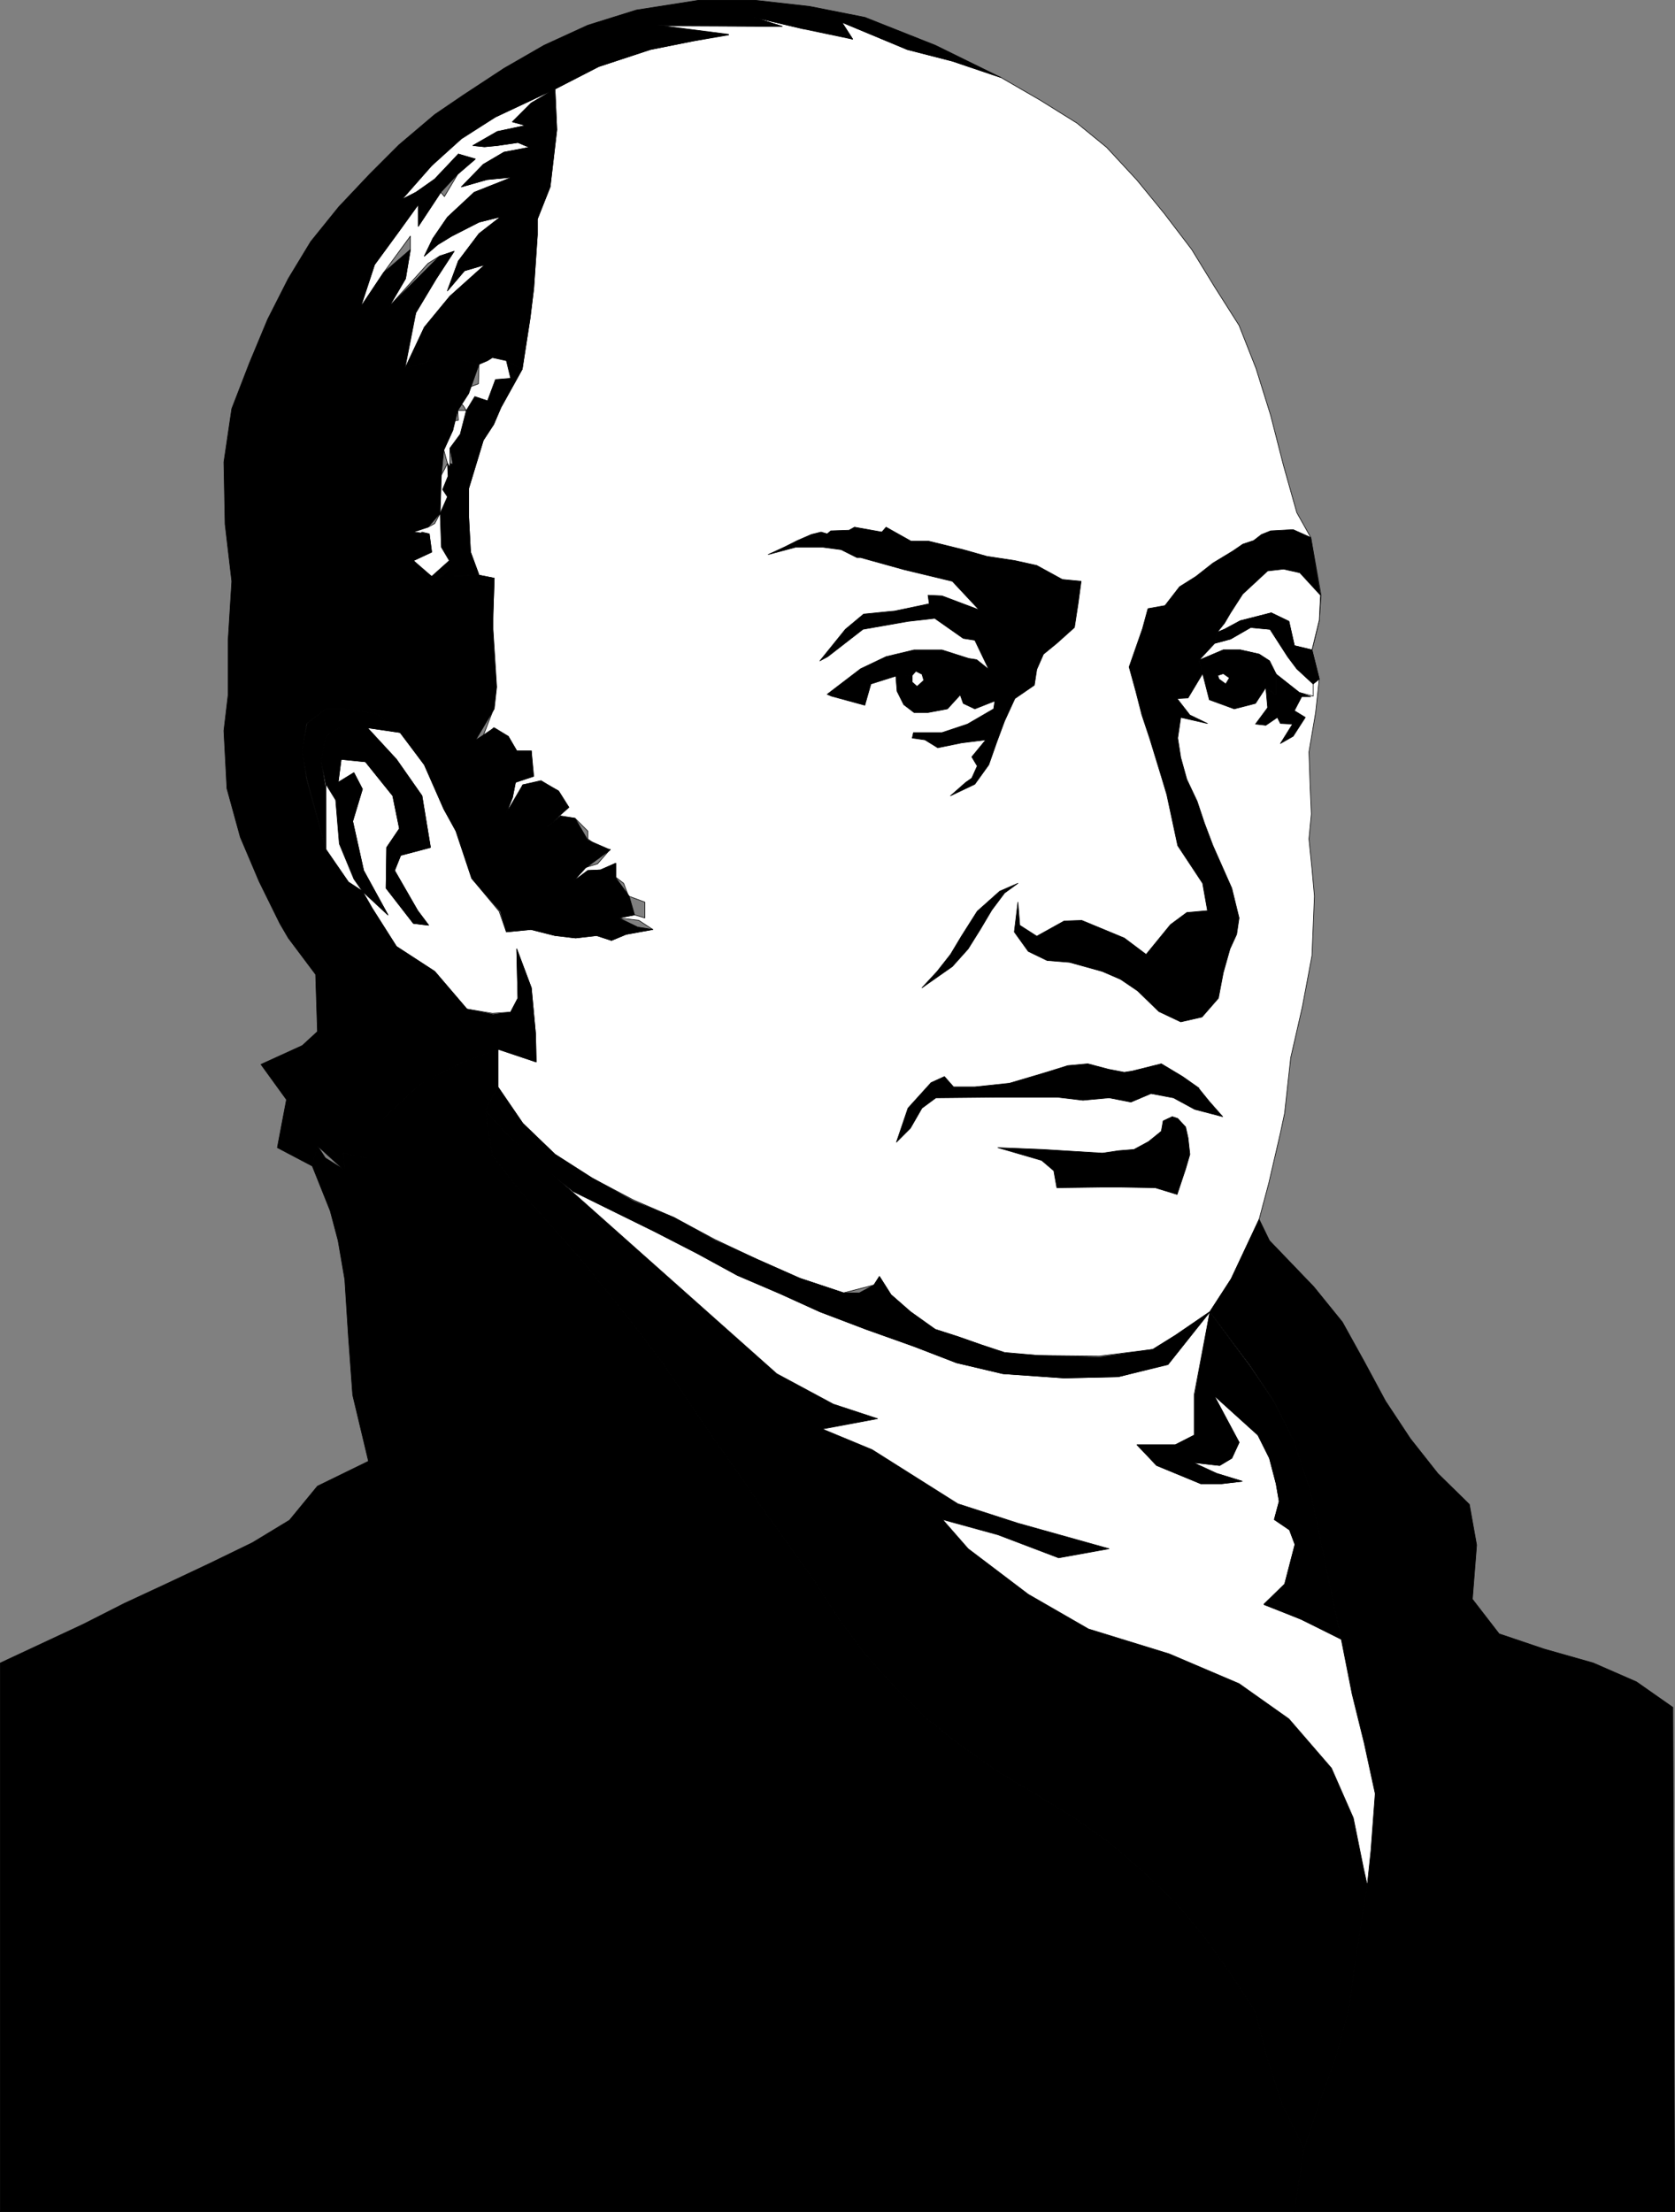 <?xml version="1.0" encoding="UTF-8" standalone="no"?>
<svg
   version="1.0"
   width="117.86mm"
   height="155.626mm"
   id="svg60"
   sodipodi:docname="06 John Quincy Adams.wmf"
   xmlns:inkscape="http://www.inkscape.org/namespaces/inkscape"
   xmlns:sodipodi="http://sodipodi.sourceforge.net/DTD/sodipodi-0.dtd"
   xmlns="http://www.w3.org/2000/svg"
   xmlns:svg="http://www.w3.org/2000/svg">
  <rect width="100%" height="100%" fill="#808080" stroke="none"/>
  <sodipodi:namedview
     id="namedview60"
     pagecolor="#ffffff"
     bordercolor="#000000"
     borderopacity="0.25"
     inkscape:showpageshadow="2"
     inkscape:pageopacity="0.0"
     inkscape:pagecheckerboard="0"
     inkscape:deskcolor="#d1d1d1"
     inkscape:document-units="mm" />
  <defs
     id="defs1">
    <pattern
       id="WMFhbasepattern"
       patternUnits="userSpaceOnUse"
       width="6"
       height="6"
       x="0"
       y="0" />
  </defs>
  <path
     style="fill:#ffffff;fill-opacity:1;fill-rule:evenodd;stroke:none"
     d="m 132.409,289.006 6.624,9.695 8.563,8.241 9.856,6.302 10.987,5.817 10.825,4.686 10.825,5.817 11.31,5.333 11.31,5.009 11.633,3.878 8.079,-2.101 1.454,-2.262 3.07,4.848 5.17,4.525 6.624,4.686 5.978,1.939 5.978,2.101 6.463,2.101 8.886,0.808 16.319,0.162 14.218,-1.778 5.978,-3.717 9.21,-6.302 5.655,-8.726 7.432,-15.836 2.585,-9.695 3.07,-13.25 1.131,-5.332 1.616,-14.705 3.07,-13.412 2.585,-13.735 0.646,-15.836 -0.646,-7.272 -0.808,-7.918 0.646,-6.625 -0.323,-7.272 -0.323,-9.211 1.777,-10.503 0.969,-8.888 -1.939,-7.756 1.939,-7.756 0.485,-6.787 -2.747,-15.351 -3.716,-6.625 -3.555,-12.604 -3.393,-13.25 -3.878,-12.443 -4.524,-11.473 -6.463,-10.18 -6.14,-10.019 -7.271,-9.534 -7.271,-8.888 -8.079,-8.726 -7.917,-6.464 -9.856,-6.14 -10.341,-5.979 -12.926,-4.363 -11.956,-3.07 -17.45,-7.272 2.908,4.525 -14.542,-5.817 1.454,3.07 -13.734,-3.232 8.079,2.585 -33.122,-0.162 18.904,2.424 -9.533,1.616 -11.31,2.262 -13.734,4.525 -11.633,5.979 0.485,10.827 -1.777,15.19 -3.393,8.564 v 4.201 l -0.969,14.22 -0.969,7.918 -2.1,13.574 -5.655,10.18 -1.939,4.525 -2.747,4.201 -3.878,12.766 v 7.756 l 0.485,9.211 2.262,6.14 4.039,0.808 -0.323,9.372 -0.162,4.201 -1.939,14.058 2.908,1.131 -0.646,5.979 -2.747,7.11 -2.262,1.293 2.262,-0.162 2.747,-3.232 1.131,2.262 h 2.747 l 2.262,3.878 h 3.878 l 0.485,6.625 -2.424,0.485 -2.262,1.131 -0.808,4.201 -1.616,4.04 3.07,-4.04 1.293,-3.393 4.847,-1.131 4.524,2.747 0.162,2.909 2.585,1.454 -4.201,1.778 -1.616,3.232 3.716,-2.747 3.878,0.646 3.393,3.393 v 2.101 l 3.716,2.747 h 2.262 l -3.393,3.878 -3.231,0.97 -3.231,3.717 3.878,-2.909 3.393,-0.162 4.039,-1.778 v 3.717 l 2.1,1.616 1.293,3.393 4.362,1.616 v 4.201 l -2.747,-0.808 -4.201,0.808 5.332,0.646 3.716,2.424 -7.109,1.293 -3.878,1.616 -4.039,-1.293 -5.493,0.646 -5.493,-0.646 -6.463,-1.616 -6.463,0.646 -1.939,-5.494 -7.271,-8.726 -4.201,-12.604 -3.231,-5.979 -5.17,-11.635 -6.301,-8.564 -8.886,-1.293 7.755,8.403 6.786,9.695 2.262,13.735 -7.917,2.101 -1.616,4.04 6.14,10.665 2.908,3.878 -4.039,-0.485 -7.271,-9.372 0.162,-10.827 3.393,-5.009 -1.777,-8.726 -7.271,-9.049 -6.463,-0.646 -0.808,6.14 4.201,-2.585 2.262,4.363 -2.585,8.564 2.908,13.089 6.463,11.796 -6.786,-6.302 2.585,4.525 6.463,10.18 10.179,6.625 8.563,10.019 6.786,1.131 4.847,-0.323 1.939,-3.717 -0.323,-13.089 3.878,10.342 1.131,12.281 0.162,7.433 -10.179,-3.393 v 10.019 z"
     id="path1" />
  <path
     style="fill:none;stroke:#000000;stroke-width:0.162px;stroke-linecap:round;stroke-linejoin:round;stroke-miterlimit:4;stroke-dasharray:none;stroke-opacity:1"
     d="m 132.409,289.006 6.624,9.695 8.563,8.241 9.856,6.302 10.987,5.817 10.825,4.686 10.825,5.817 11.31,5.333 11.31,5.009 11.633,3.878 8.079,-2.101 1.454,-2.262 3.07,4.848 5.17,4.525 6.624,4.686 5.978,1.939 5.978,2.101 6.463,2.101 8.886,0.808 16.319,0.162 14.218,-1.778 5.978,-3.717 9.21,-6.302 5.655,-8.726 7.432,-15.836 2.585,-9.695 3.07,-13.25 1.131,-5.332 1.616,-14.705 3.07,-13.412 2.585,-13.735 0.646,-15.836 -0.646,-7.272 -0.808,-7.918 0.646,-6.625 -0.323,-7.272 -0.323,-9.211 1.777,-10.503 0.969,-8.888 -1.939,-7.756 1.939,-7.756 0.485,-6.787 -2.747,-15.351 -3.716,-6.625 -3.555,-12.604 -3.393,-13.25 -3.878,-12.443 -4.524,-11.473 -6.463,-10.18 -6.14,-10.019 -7.271,-9.534 -7.271,-8.888 -8.079,-8.726 -7.917,-6.464 -9.856,-6.14 -10.341,-5.979 -12.926,-4.363 -11.956,-3.07 -17.45,-7.272 2.908,4.525 -14.542,-5.817 1.454,3.07 -13.734,-3.232 8.079,2.585 -33.122,-0.162 18.904,2.424 -9.533,1.616 -11.31,2.262 -13.734,4.525 -11.633,5.979 0.485,10.827 -1.777,15.19 -3.393,8.564 v 4.201 l -0.969,14.22 -0.969,7.918 -2.1,13.574 -5.655,10.18 -1.939,4.525 -2.747,4.201 -3.878,12.766 v 7.756 l 0.485,9.211 2.262,6.14 4.039,0.808 -0.323,9.372 -0.162,4.201 -1.939,14.058 2.908,1.131 -0.646,5.979 -2.747,7.11 -2.262,1.293 2.262,-0.162 2.747,-3.232 1.131,2.262 h 2.747 l 2.262,3.878 h 3.878 l 0.485,6.625 -2.424,0.485 -2.262,1.131 -0.808,4.201 -1.616,4.04 3.07,-4.04 1.293,-3.393 4.847,-1.131 4.524,2.747 0.162,2.909 2.585,1.454 -4.201,1.778 -1.616,3.232 3.716,-2.747 3.878,0.646 3.393,3.393 v 2.101 l 3.716,2.747 h 2.262 l -3.393,3.878 -3.231,0.97 -3.231,3.717 3.878,-2.909 3.393,-0.162 4.039,-1.778 v 3.717 l 2.1,1.616 1.293,3.393 4.362,1.616 v 4.201 l -2.747,-0.808 -4.201,0.808 5.332,0.646 3.716,2.424 -7.109,1.293 -3.878,1.616 -4.039,-1.293 -5.493,0.646 -5.493,-0.646 -6.463,-1.616 -6.463,0.646 -1.939,-5.494 -7.271,-8.726 -4.201,-12.604 -3.231,-5.979 -5.17,-11.635 -6.301,-8.564 -8.886,-1.293 7.755,8.403 6.786,9.695 2.262,13.735 -7.917,2.101 -1.616,4.04 6.14,10.665 2.908,3.878 -4.039,-0.485 -7.271,-9.372 0.162,-10.827 3.393,-5.009 -1.777,-8.726 -7.271,-9.049 -6.463,-0.646 -0.808,6.14 4.201,-2.585 2.262,4.363 -2.585,8.564 2.908,13.089 6.463,11.796 -6.786,-6.302 2.585,4.525 6.463,10.18 10.179,6.625 8.563,10.019 6.786,1.131 4.847,-0.323 1.939,-3.717 -0.323,-13.089 3.878,10.342 1.131,12.281 0.162,7.433 -10.179,-3.393 v 10.019 0"
     id="path2" />
  <path
     style="fill:#000000;fill-opacity:1;fill-rule:evenodd;stroke:none"
     d="m 129.016,295.308 3.393,-6.302 v -10.019 l -9.21,3.393 -11.31,5.817 -9.856,9.049 -4.847,7.918 0.485,2.747 -6.301,-1.293 0.323,4.525 -5.17,-3.232 -2.1,-3.232 -1.454,5.171 4.847,12.119 2.1,7.918 1.777,10.342 0.969,15.19 1.131,15.513 4.201,17.613 -13.572,6.625 -7.432,9.049 -9.856,5.979 -11.31,5.494 -11.31,5.332 -11.472,5.333 -10.825,5.494 -22.135,10.342 V 588.111 H 344.231 l 2.585,-16.805 -5.655,-11.311 -4.039,-12.281 -3.231,-12.766 -6.786,-10.342 -6.786,-9.534 -7.271,-8.726 -8.402,-8.08 -8.886,-7.756 -10.018,-7.11 -10.018,-6.14 -10.502,-6.302 -9.856,-6.948 -9.048,-7.11 -8.402,-8.403 -7.917,-8.726 -6.948,-9.372 -6.463,-10.019 -6.786,-9.534 -7.109,-9.857 -6.624,-9.695 -6.948,-9.695 -6.463,-9.695 -6.786,-10.019 -7.432,-9.695 -7.594,-9.534 -7.271,-8.888 -7.755,-8.726 -7.432,-8.241 -7.432,-9.534 -1.939,-11.958 z"
     id="path3" />
  <path
     style="fill:none;stroke:#000000;stroke-width:0.162px;stroke-linecap:round;stroke-linejoin:round;stroke-miterlimit:4;stroke-dasharray:none;stroke-opacity:1"
     d="m 129.016,295.308 3.393,-6.302 v -10.019 l -9.21,3.393 -11.31,5.817 -9.856,9.049 -4.847,7.918 0.485,2.747 -6.301,-1.293 0.323,4.525 -5.17,-3.232 -2.1,-3.232 -1.454,5.171 4.847,12.119 2.1,7.918 1.777,10.342 0.969,15.19 1.131,15.513 4.201,17.613 -13.572,6.625 -7.432,9.049 -9.856,5.979 -11.31,5.494 -11.31,5.332 -11.472,5.333 -10.825,5.494 -22.135,10.342 V 588.111 H 344.231 l 2.585,-16.805 -5.655,-11.311 -4.039,-12.281 -3.231,-12.766 -6.786,-10.342 -6.786,-9.534 -7.271,-8.726 -8.402,-8.08 -8.886,-7.756 -10.018,-7.11 -10.018,-6.14 -10.502,-6.302 -9.856,-6.948 -9.048,-7.11 -8.402,-8.403 -7.917,-8.726 -6.948,-9.372 -6.463,-10.019 -6.786,-9.534 -7.109,-9.857 -6.624,-9.695 -6.948,-9.695 -6.463,-9.695 -6.786,-10.019 -7.432,-9.695 -7.594,-9.534 -7.271,-8.888 -7.755,-8.726 -7.432,-8.241 -7.432,-9.534 -1.939,-11.958 v 0"
     id="path4" />
  <path
     style="fill:#000000;fill-opacity:1;fill-rule:evenodd;stroke:none"
     d="m 129.016,295.308 1.939,11.958 7.432,9.534 7.432,8.241 7.755,8.726 7.271,8.888 7.594,9.534 7.432,9.695 6.786,10.019 6.463,9.695 6.948,9.695 6.624,9.695 7.109,9.857 6.786,9.534 6.463,10.019 6.948,9.372 7.917,8.726 8.402,8.403 9.048,7.11 9.856,6.948 10.502,6.302 10.018,6.14 10.018,7.11 8.886,7.756 8.402,8.08 7.271,8.726 6.786,9.534 6.786,10.342 3.231,12.766 4.039,12.281 5.655,11.311 4.039,-12.119 4.362,-12.119 3.555,-12.927 1.777,-13.412 3.07,-19.391 -0.969,-4.363 -2.747,-13.574 -5.817,-13.25 -11.31,-13.089 -13.249,-9.372 -18.581,-7.918 -21.489,-6.625 -15.996,-9.211 -15.996,-12.119 -6.786,-7.756 14.703,4.04 16.157,6.14 13.411,-2.424 -24.236,-6.787 -15.996,-5.171 -22.782,-14.382 -13.249,-5.494 14.703,-2.747 -11.795,-3.878 -15.026,-8.08 -62.69,-55.749 -8.402,-7.272 -6.463,-6.948 z"
     id="path5" />
  <path
     style="fill:none;stroke:#000000;stroke-width:0.162px;stroke-linecap:round;stroke-linejoin:round;stroke-miterlimit:4;stroke-dasharray:none;stroke-opacity:1"
     d="m 129.016,295.308 1.939,11.958 7.432,9.534 7.432,8.241 7.755,8.726 7.271,8.888 7.594,9.534 7.432,9.695 6.786,10.019 6.463,9.695 6.948,9.695 6.624,9.695 7.109,9.857 6.786,9.534 6.463,10.019 6.948,9.372 7.917,8.726 8.402,8.403 9.048,7.11 9.856,6.948 10.502,6.302 10.018,6.14 10.018,7.11 8.886,7.756 8.402,8.08 7.271,8.726 6.786,9.534 6.786,10.342 3.231,12.766 4.039,12.281 5.655,11.311 4.039,-12.119 4.362,-12.119 3.555,-12.927 1.777,-13.412 3.07,-19.391 -0.969,-4.363 -2.747,-13.574 -5.817,-13.25 -11.31,-13.089 -13.249,-9.372 -18.581,-7.918 -21.489,-6.625 -15.996,-9.211 -15.996,-12.119 -6.786,-7.756 14.703,4.04 16.157,6.14 13.411,-2.424 -24.236,-6.787 -15.996,-5.171 -22.782,-14.382 -13.249,-5.494 14.703,-2.747 -11.795,-3.878 -15.026,-8.08 -62.69,-55.749 -8.402,-7.272 -6.463,-6.948 v 0"
     id="path6" />
  <path
     style="fill:#000000;fill-opacity:1;fill-rule:evenodd;stroke:none"
     d="m 321.772,348.794 10.664,14.22 6.463,9.695 5.332,10.827 4.201,12.766 2.747,13.25 2.908,14.058 2.585,12.119 2.908,14.705 3.231,13.089 2.908,13.412 -1.131,15.19 -0.969,9.211 -3.07,19.391 -1.777,13.412 -3.555,12.927 -4.362,12.119 -4.039,12.119 -2.585,16.805 h 101.144 l -0.485,-134.121 -9.694,-6.787 -11.472,-5.009 -13.087,-3.717 -11.956,-4.04 -7.109,-9.211 1.131,-14.382 -1.939,-10.827 -8.402,-8.241 -7.271,-9.211 -6.624,-10.019 -5.655,-10.503 -5.817,-10.503 -7.594,-9.372 -11.795,-12.281 -2.747,-5.656 -7.432,15.836 z"
     id="path7" />
  <path
     style="fill:none;stroke:#000000;stroke-width:0.162px;stroke-linecap:round;stroke-linejoin:round;stroke-miterlimit:4;stroke-dasharray:none;stroke-opacity:1"
     d="m 321.772,348.794 10.664,14.22 6.463,9.695 5.332,10.827 4.201,12.766 2.747,13.25 2.908,14.058 2.585,12.119 2.908,14.705 3.231,13.089 2.908,13.412 -1.131,15.19 -0.969,9.211 -3.07,19.391 -1.777,13.412 -3.555,12.927 -4.362,12.119 -4.039,12.119 -2.585,16.805 h 101.144 l -0.485,-134.121 -9.694,-6.787 -11.472,-5.009 -13.087,-3.717 -11.956,-4.04 -7.109,-9.211 1.131,-14.382 -1.939,-10.827 -8.402,-8.241 -7.271,-9.211 -6.624,-10.019 -5.655,-10.503 -5.817,-10.503 -7.594,-9.372 -11.795,-12.281 -2.747,-5.656 -7.432,15.836 -5.655,8.726 v 0"
     id="path8" />
  <path
     style="fill:#ffffff;fill-opacity:1;fill-rule:evenodd;stroke:none"
     d="m 143.88,309.528 62.69,55.749 15.026,8.08 11.795,3.878 -14.703,2.747 13.249,5.494 22.782,14.382 15.996,5.171 24.236,6.787 -13.411,2.424 -16.157,-6.14 -14.703,-4.04 6.786,7.756 15.996,12.119 15.996,9.211 21.489,6.625 18.581,7.918 13.249,9.372 11.31,13.089 5.817,13.25 2.747,13.574 0.969,4.363 0.969,-9.211 1.131,-15.19 -2.908,-13.412 -3.231,-13.089 -2.908,-14.705 -10.664,-5.171 -9.856,-4.04 5.493,-5.333 2.747,-10.503 -1.454,-3.878 -4.039,-2.747 1.293,-4.848 -0.808,-4.686 -1.777,-6.787 -3.07,-6.14 -11.795,-10.665 6.786,12.604 -1.939,4.201 -3.231,1.939 -7.271,-0.808 6.301,2.909 6.948,2.101 -5.493,0.646 h -5.493 l -11.795,-4.848 -5.17,-5.494 h 10.179 l 5.009,-2.585 v -10.665 l 4.201,-22.138 -11.149,13.897 -13.249,3.393 -14.38,0.323 -16.157,-1.131 -12.441,-2.909 -11.31,-4.363 -12.603,-4.525 -12.441,-4.686 -10.664,-4.848 -11.31,-4.848 -10.664,-5.817 -11.31,-5.817 -10.179,-5.009 -11.472,-5.656 z"
     id="path9" />
  <path
     style="fill:none;stroke:#000000;stroke-width:0.162px;stroke-linecap:round;stroke-linejoin:round;stroke-miterlimit:4;stroke-dasharray:none;stroke-opacity:1"
     d="m 143.88,309.528 62.69,55.749 15.026,8.08 11.795,3.878 -14.703,2.747 13.249,5.494 22.782,14.382 15.996,5.171 24.236,6.787 -13.411,2.424 -16.157,-6.14 -14.703,-4.04 6.786,7.756 15.996,12.119 15.996,9.211 21.489,6.625 18.581,7.918 13.249,9.372 11.31,13.089 5.817,13.25 2.747,13.574 0.969,4.363 0.969,-9.211 1.131,-15.19 -2.908,-13.412 -3.231,-13.089 -2.908,-14.705 -10.664,-5.171 -9.856,-4.04 5.493,-5.333 2.747,-10.503 -1.454,-3.878 -4.039,-2.747 1.293,-4.848 -0.808,-4.686 -1.777,-6.787 -3.07,-6.14 -11.795,-10.665 6.786,12.604 -1.939,4.201 -3.231,1.939 -7.271,-0.808 6.301,2.909 6.948,2.101 -5.493,0.646 h -5.493 l -11.795,-4.848 -5.17,-5.494 h 10.179 l 5.009,-2.585 v -10.665 l 4.201,-22.138 -11.149,13.897 -13.249,3.393 -14.38,0.323 -16.157,-1.131 -12.441,-2.909 -11.31,-4.363 -12.603,-4.525 -12.441,-4.686 -10.664,-4.848 -11.31,-4.848 -10.664,-5.817 -11.31,-5.817 -10.179,-5.009 -11.472,-5.656 -8.563,-7.272 v 0"
     id="path10" />
  <path
     style="fill:#000000;fill-opacity:1;fill-rule:evenodd;stroke:none"
     d="m 129.016,295.308 6.463,6.948 8.24,7.433 8.725,7.11 11.472,5.656 10.179,5.009 11.31,5.817 10.664,5.817 11.31,4.848 10.664,4.848 12.28,4.686 12.764,4.525 11.31,4.363 12.28,2.909 16.319,1.131 14.38,-0.323 13.249,-3.232 11.149,-14.058 -9.21,6.302 -5.978,3.717 -14.218,2.101 -16.319,-0.485 -8.886,-0.646 -6.463,-2.262 -5.978,-2.101 -6.14,-1.939 -6.463,-4.686 -5.17,-4.525 -3.07,-4.848 -1.454,2.262 -3.878,2.101 h -4.201 l -11.633,-3.878 -11.31,-5.009 -11.472,-5.171 -10.664,-5.979 -10.825,-4.363 -10.987,-6.14 -9.856,-6.302 -8.563,-8.241 -6.624,-9.695 -3.393,6.302 z"
     id="path11" />
  <path
     style="fill:none;stroke:#000000;stroke-width:0.162px;stroke-linecap:round;stroke-linejoin:round;stroke-miterlimit:4;stroke-dasharray:none;stroke-opacity:1"
     d="m 129.016,295.308 6.463,6.948 8.24,7.433 8.725,7.11 11.472,5.656 10.179,5.009 11.31,5.817 10.664,5.817 11.31,4.848 10.664,4.848 12.28,4.686 12.764,4.525 11.31,4.363 12.28,2.909 16.319,1.131 14.38,-0.323 13.249,-3.232 11.149,-14.058 -9.21,6.302 -5.978,3.717 -14.218,2.101 -16.319,-0.485 -8.886,-0.646 -6.463,-2.262 -5.978,-2.101 -6.14,-1.939 -6.463,-4.686 -5.17,-4.525 -3.07,-4.848 -1.454,2.262 -3.878,2.101 h -4.201 l -11.633,-3.878 -11.31,-5.009 -11.472,-5.171 -10.664,-5.979 -10.825,-4.363 -10.987,-6.14 -9.856,-6.302 -8.563,-8.241 -6.624,-9.695 -3.393,6.302 v 0"
     id="path12" />
  <path
     style="fill:#000000;fill-opacity:1;fill-rule:evenodd;stroke:none"
     d="m 319.833,178.962 -0.969,-3.393 4.201,-4.525 0.646,-2.909 1.939,-2.424 1.616,-2.747 3.231,-5.009 6.624,-6.14 4.201,-0.485 4.362,0.97 5.493,5.979 -2.585,-15.351 -4.686,-2.101 -5.978,0.323 -2.424,0.97 -2.1,1.616 -2.908,0.97 -2.585,1.778 -5.332,3.232 -4.524,3.555 -4.362,2.747 -3.878,5.009 -4.524,0.808 -1.454,5.333 -3.555,10.18 1.777,6.464 1.616,6.302 2.1,6.302 3.07,10.019 1.454,4.848 2.908,13.574 6.624,10.019 1.293,7.272 -5.493,0.485 -4.362,3.232 -6.463,7.918 -5.817,-4.363 -6.624,-2.747 -4.686,-1.939 -4.686,0.162 -7.271,4.04 -4.524,-2.909 -0.485,-6.14 -0.969,7.918 3.716,5.171 5.009,2.424 5.978,0.485 8.725,2.424 4.847,2.101 4.524,3.07 5.655,5.494 5.817,2.747 5.655,-1.293 4.362,-5.009 1.293,-6.787 1.777,-6.302 1.777,-3.878 0.646,-4.363 -1.939,-7.918 -5.009,-11.311 -2.262,-5.979 -1.939,-5.817 -2.747,-5.817 -1.616,-5.817 -0.808,-5.171 0.808,-5.494 7.109,1.616 -4.686,-2.262 -3.393,-4.363 2.908,-0.162 3.878,-6.464 v 0 z"
     id="path13" />
  <path
     style="fill:none;stroke:#000000;stroke-width:0.162px;stroke-linecap:round;stroke-linejoin:round;stroke-miterlimit:4;stroke-dasharray:none;stroke-opacity:1"
     d="m 319.833,178.962 -0.969,-3.393 4.201,-4.525 0.646,-2.909 1.939,-2.424 1.616,-2.747 3.231,-5.009 6.624,-6.14 4.201,-0.485 4.362,0.97 5.493,5.979 -2.585,-15.351 -4.686,-2.101 -5.978,0.323 -2.424,0.97 -2.1,1.616 -2.908,0.97 -2.585,1.778 -5.332,3.232 -4.524,3.555 -4.362,2.747 -3.878,5.009 -4.524,0.808 -1.454,5.333 -3.555,10.18 1.777,6.464 1.616,6.302 2.1,6.302 3.07,10.019 1.454,4.848 2.908,13.574 6.624,10.019 1.293,7.272 -5.493,0.485 -4.362,3.232 -6.463,7.918 -5.817,-4.363 -6.624,-2.747 -4.686,-1.939 -4.686,0.162 -7.271,4.04 -4.524,-2.909 -0.485,-6.14 -0.969,7.918 3.716,5.171 5.009,2.424 5.978,0.485 8.725,2.424 4.847,2.101 4.524,3.07 5.655,5.494 5.817,2.747 5.655,-1.293 4.362,-5.009 1.293,-6.787 1.777,-6.302 1.777,-3.878 0.646,-4.363 -1.939,-7.918 -5.009,-11.311 -2.262,-5.979 -1.939,-5.817 -2.747,-5.817 -1.616,-5.817 -0.808,-5.171 0.808,-5.494 7.109,1.616 -4.686,-2.262 -3.393,-4.363 2.908,-0.162 3.878,-6.464 v 0"
     id="path14" />
  <path
     style="fill:#000000;fill-opacity:1;fill-rule:evenodd;stroke:none"
     d="m 318.864,289.329 -4.362,-3.07 -5.655,-3.393 -7.755,1.939 -2.1,0.323 -4.201,-0.808 -5.493,-1.454 -5.332,0.485 -5.17,1.616 -3.231,0.97 -7.109,2.101 -9.21,0.97 h -5.655 l -2.424,-2.747 -3.555,1.616 -6.14,6.787 -3.07,9.049 3.716,-3.717 3.07,-5.332 3.716,-2.747 16.319,-0.162 h 15.996 l 6.786,0.808 6.948,-0.646 5.817,1.131 5.332,-2.262 5.978,1.131 5.655,3.07 7.432,1.939 -3.555,-4.04 -2.747,-3.393 v 0 z"
     id="path15" />
  <path
     style="fill:none;stroke:#000000;stroke-width:0.162px;stroke-linecap:round;stroke-linejoin:round;stroke-miterlimit:4;stroke-dasharray:none;stroke-opacity:1"
     d="m 318.864,289.329 -4.362,-3.07 -5.655,-3.393 -7.755,1.939 -2.1,0.323 -4.201,-0.808 -5.493,-1.454 -5.332,0.485 -5.17,1.616 -3.231,0.97 -7.109,2.101 -9.21,0.97 h -5.655 l -2.424,-2.747 -3.555,1.616 -6.14,6.787 -3.07,9.049 3.716,-3.717 3.07,-5.332 3.716,-2.747 16.319,-0.162 h 15.996 l 6.786,0.808 6.948,-0.646 5.817,1.131 5.332,-2.262 5.978,1.131 5.655,3.07 7.432,1.939 -3.555,-4.04 -2.747,-3.393 v 0"
     id="path16" />
  <path
     style="fill:#000000;fill-opacity:1;fill-rule:evenodd;stroke:none"
     d="m 321.772,348.956 -4.039,22.138 v 10.503 l -5.17,2.585 h -10.179 l 5.332,5.494 11.633,4.848 h 5.493 l 5.493,-0.646 -6.786,-2.101 -6.301,-2.909 7.109,0.808 3.231,-1.939 1.939,-4.201 -6.624,-12.443 11.633,10.503 3.07,6.14 1.777,6.787 0.808,4.686 -1.293,4.848 4.039,2.747 1.454,3.878 -2.747,10.665 -5.493,5.333 9.856,3.878 10.664,5.333 -2.585,-12.281 -2.908,-14.058 -2.747,-13.25 -4.201,-12.766 -5.332,-10.665 -6.463,-9.534 z"
     id="path17" />
  <path
     style="fill:none;stroke:#000000;stroke-width:0.162px;stroke-linecap:round;stroke-linejoin:round;stroke-miterlimit:4;stroke-dasharray:none;stroke-opacity:1"
     d="m 321.772,348.956 -4.039,22.138 v 10.503 l -5.17,2.585 h -10.179 l 5.332,5.494 11.633,4.848 h 5.493 l 5.493,-0.646 -6.786,-2.101 -6.301,-2.909 7.109,0.808 3.231,-1.939 1.939,-4.201 -6.624,-12.443 11.633,10.503 3.07,6.14 1.777,6.787 0.808,4.686 -1.293,4.848 4.039,2.747 1.454,3.878 -2.747,10.665 -5.493,5.333 9.856,3.878 10.664,5.333 -2.585,-12.281 -2.908,-14.058 -2.747,-13.25 -4.201,-12.766 -5.332,-10.665 -6.463,-9.534 -10.664,-14.382 v 0"
     id="path18" />
  <path
     style="fill:#000000;fill-opacity:1;fill-rule:evenodd;stroke:none"
     d="m 242.601,181.224 v -1.616 l -4.362,0.162 0.323,4.04 1.777,3.555 2.747,2.101 h 3.716 l 5.17,-0.97 3.393,-3.717 0.808,2.262 3.07,1.454 5.332,-2.101 -0.323,2.101 -6.948,4.04 -6.786,2.262 h -7.594 l -0.323,1.454 3.393,0.485 3.393,2.101 6.301,-1.293 6.463,-0.808 -3.716,4.525 1.454,2.424 -1.454,3.232 -1.616,1.131 -4.039,3.555 6.463,-3.07 3.716,-5.171 2.1,-5.979 2.1,-5.656 2.747,-5.979 5.17,-3.555 0.646,-4.201 1.777,-4.04 3.555,-2.909 4.686,-4.201 0.969,-6.302 0.808,-5.979 -5.009,-0.485 -6.786,-3.717 -5.817,-1.293 -7.432,-1.131 -6.301,-1.778 -9.21,-2.262 h -4.686 l -6.624,-3.717 -1.131,1.293 -7.271,-1.293 -1.454,0.808 -4.847,0.162 -0.969,0.808 -1.616,-0.485 -2.585,0.646 -3.716,1.616 -3.555,1.778 -4.201,1.939 7.271,-1.939 h 7.271 l 4.847,0.646 4.201,2.101 h 0.969 l 11.633,3.232 12.764,3.07 7.109,7.595 -9.856,-3.717 -3.716,-0.162 0.323,2.262 -9.21,1.939 -1.777,0.162 -6.463,0.646 -4.847,4.04 -6.786,8.403 2.1,-1.131 9.371,-7.272 11.956,-2.101 7.109,-0.808 7.594,5.332 3.07,0.485 3.716,7.756 -3.231,-2.585 -2.1,-0.323 -7.109,-2.262 h -7.432 l -7.432,1.778 -6.786,3.232 -8.886,6.787 1.131,0.485 8.886,2.424 1.616,-5.656 6.624,-2.101 4.362,-0.162 0.969,-1.131 1.616,0.808 0.485,1.616 -1.777,1.616 -1.293,-1.131 v 0 z"
     id="path19" />
  <path
     style="fill:none;stroke:#000000;stroke-width:0.162px;stroke-linecap:round;stroke-linejoin:round;stroke-miterlimit:4;stroke-dasharray:none;stroke-opacity:1"
     d="m 242.601,181.224 v -1.616 l -4.362,0.162 0.323,4.04 1.777,3.555 2.747,2.101 h 3.716 l 5.17,-0.97 3.393,-3.717 0.808,2.262 3.07,1.454 5.332,-2.101 -0.323,2.101 -6.948,4.04 -6.786,2.262 h -7.594 l -0.323,1.454 3.393,0.485 3.393,2.101 6.301,-1.293 6.463,-0.808 -3.716,4.525 1.454,2.424 -1.454,3.232 -1.616,1.131 -4.039,3.555 6.463,-3.07 3.716,-5.171 2.1,-5.979 2.1,-5.656 2.747,-5.979 5.17,-3.555 0.646,-4.201 1.777,-4.04 3.555,-2.909 4.686,-4.201 0.969,-6.302 0.808,-5.979 -5.009,-0.485 -6.786,-3.717 -5.817,-1.293 -7.432,-1.131 -6.301,-1.778 -9.21,-2.262 h -4.686 l -6.624,-3.717 -1.131,1.293 -7.271,-1.293 -1.454,0.808 -4.847,0.162 -0.969,0.808 -1.616,-0.485 -2.585,0.646 -3.716,1.616 -3.555,1.778 -4.201,1.939 7.271,-1.939 h 7.271 l 4.847,0.646 4.201,2.101 h 0.969 l 11.633,3.232 12.764,3.07 7.109,7.595 -9.856,-3.717 -3.716,-0.162 0.323,2.262 -9.21,1.939 -1.777,0.162 -6.463,0.646 -4.847,4.04 -6.786,8.403 2.1,-1.131 9.371,-7.272 11.956,-2.101 7.109,-0.808 7.594,5.332 3.07,0.485 3.716,7.756 -3.231,-2.585 -2.1,-0.323 -7.109,-2.262 h -7.432 l -7.432,1.778 -6.786,3.232 -8.886,6.787 1.131,0.485 8.886,2.424 1.616,-5.656 6.624,-2.101 4.362,-0.162 0.969,-1.131 1.616,0.808 0.485,1.616 -1.777,1.616 -1.293,-1.131 v 0"
     id="path20" />
  <path
     style="fill:#ffffff;fill-opacity:1;fill-rule:evenodd;stroke:none"
     d="m 107.688,98.005 5.17,-10.988 6.786,-8.241 9.371,-8.403 -5.493,1.616 -4.524,5.333 2.908,-7.918 5.493,-7.272 5.817,-4.525 -5.817,1.454 -7.271,3.717 -3.716,2.262 -3.555,3.07 2.262,-4.686 3.878,-5.656 7.109,-6.625 10.179,-4.04 -6.786,0.646 -6.786,1.939 5.817,-5.979 5.493,-3.232 6.786,-1.293 -3.07,-1.293 -5.493,0.808 -3.393,0.323 -3.07,-0.323 6.463,-3.717 7.594,-1.616 -3.555,-0.97 5.009,-5.009 6.301,-3.717 -15.834,7.433 -9.048,5.817 -7.917,7.11 -7.917,9.049 3.716,-1.939 5.009,-3.393 6.301,-6.787 4.362,1.454 -4.524,3.878 -3.555,5.979 -0.969,-1.131 -5.978,9.049 v -5.817 l -5.009,6.948 -6.624,9.049 -3.716,11.311 6.14,-9.211 7.109,-9.695 v 3.555 l -1.293,7.756 -4.362,7.433 10.341,-11.473 3.07,-1.939 3.878,-1.293 -4.847,7.433 -5.332,8.888 -5.332,17.29 2.424,-2.424 z"
     id="path21" />
  <path
     style="fill:none;stroke:#000000;stroke-width:0.162px;stroke-linecap:round;stroke-linejoin:round;stroke-miterlimit:4;stroke-dasharray:none;stroke-opacity:1"
     d="m 107.688,98.005 5.17,-10.988 6.786,-8.241 9.371,-8.403 -5.493,1.616 -4.524,5.333 2.908,-7.918 5.493,-7.272 5.817,-4.525 -5.817,1.454 -7.271,3.717 -3.716,2.262 -3.555,3.07 2.262,-4.686 3.878,-5.656 7.109,-6.625 10.179,-4.04 -6.786,0.646 -6.786,1.939 5.817,-5.979 5.493,-3.232 6.786,-1.293 -3.07,-1.293 -5.493,0.808 -3.393,0.323 -3.07,-0.323 6.463,-3.717 7.594,-1.616 -3.555,-0.97 5.009,-5.009 6.301,-3.717 -15.834,7.433 -9.048,5.817 -7.917,7.11 -7.917,9.049 3.716,-1.939 5.009,-3.393 6.301,-6.787 4.362,1.454 -4.524,3.878 -3.555,5.979 -0.969,-1.131 -5.978,9.049 v -5.817 l -5.009,6.948 -6.624,9.049 -3.716,11.311 6.14,-9.211 7.109,-9.695 v 3.555 l -1.293,7.756 -4.362,7.433 10.341,-11.473 3.07,-1.939 3.878,-1.293 -4.847,7.433 -5.332,8.888 -5.332,17.29 2.424,-2.424 v 0"
     id="path22" />
  <path
     style="fill:#000000;fill-opacity:1;fill-rule:evenodd;stroke:none"
     d="m 134.671,95.904 4.201,2.262 2.1,-13.574 0.969,-7.918 0.969,-14.22 v -4.201 l 3.393,-8.564 1.777,-15.19 -0.485,-10.827 -6.301,3.717 -5.009,5.009 3.555,0.97 -7.594,1.616 -6.463,3.717 3.07,0.323 3.393,-0.323 5.493,-0.808 3.07,1.293 -6.786,1.293 -5.493,3.232 -5.817,5.979 6.786,-1.939 6.786,-0.646 -10.179,4.04 -7.109,6.625 -3.878,5.656 -2.262,4.686 3.555,-3.07 3.716,-2.262 7.271,-3.717 5.817,-1.454 -5.817,4.525 -5.493,7.272 -2.908,7.918 4.524,-5.333 5.493,-1.616 -9.371,8.403 -6.786,8.241 -5.17,10.988 7.432,-2.262 h 7.594 l 4.686,1.131 2.262,-0.97 1.293,-0.808 z"
     id="path23" />
  <path
     style="fill:none;stroke:#000000;stroke-width:0.162px;stroke-linecap:round;stroke-linejoin:round;stroke-miterlimit:4;stroke-dasharray:none;stroke-opacity:1"
     d="m 134.671,95.904 4.201,2.262 2.1,-13.574 0.969,-7.918 0.969,-14.22 v -4.201 l 3.393,-8.564 1.777,-15.19 -0.485,-10.827 -6.301,3.717 -5.009,5.009 3.555,0.97 -7.594,1.616 -6.463,3.717 3.07,0.323 3.393,-0.323 5.493,-0.808 3.07,1.293 -6.786,1.293 -5.493,3.232 -5.817,5.979 6.786,-1.939 6.786,-0.646 -10.179,4.04 -7.109,6.625 -3.878,5.656 -2.262,4.686 3.555,-3.07 3.716,-2.262 7.271,-3.717 5.817,-1.454 -5.817,4.525 -5.493,7.272 -2.908,7.918 4.524,-5.333 5.493,-1.616 -9.371,8.403 -6.786,8.241 -5.17,10.988 7.432,-2.262 h 7.594 l 4.686,1.131 2.262,-0.97 1.293,-0.808 3.716,0.808 v 0"
     id="path24" />
  <path
     style="fill:#000000;fill-opacity:1;fill-rule:evenodd;stroke:none"
     d="m 127.4,152.946 -2.262,-6.14 -0.485,-9.211 v -7.756 l 3.878,-12.766 2.747,-4.201 1.939,-4.525 5.655,-10.18 -4.201,-2.262 1.131,4.686 -4.039,0.323 -2.1,5.656 -3.393,-1.131 -2.262,3.717 -1.616,6.302 -2.747,3.717 0.808,4.201 -1.454,-0.162 0.162,3.393 -1.454,3.555 1.293,1.939 -1.939,4.363 0.323,9.049 2.1,3.555 -4.686,4.201 12.603,-0.323 z"
     id="path25" />
  <path
     style="fill:none;stroke:#000000;stroke-width:0.162px;stroke-linecap:round;stroke-linejoin:round;stroke-miterlimit:4;stroke-dasharray:none;stroke-opacity:1"
     d="m 127.4,152.946 -2.262,-6.14 -0.485,-9.211 v -7.756 l 3.878,-12.766 2.747,-4.201 1.939,-4.525 5.655,-10.18 -4.201,-2.262 1.131,4.686 -4.039,0.323 -2.1,5.656 -3.393,-1.131 -2.262,3.717 -1.616,6.302 -2.747,3.717 0.808,4.201 -1.454,-0.162 0.162,3.393 -1.454,3.555 1.293,1.939 -1.939,4.363 0.323,9.049 2.1,3.555 -4.686,4.201 12.603,-0.323 v 0"
     id="path26" />
  <path
     style="fill:#000000;fill-opacity:1;fill-rule:evenodd;stroke:none"
     d="m 97.671,193.505 h -7.432 l -3.555,2.262 -1.293,6.464 1.293,6.302 2.585,4.201 0.969,11.635 3.878,9.372 2.262,3.232 6.786,6.302 -6.463,-11.796 -2.908,-13.089 2.585,-8.564 -2.262,-4.363 -4.201,2.585 0.808,-6.14 6.463,0.646 7.271,9.049 1.777,8.726 -3.393,5.009 -0.162,10.827 7.271,9.372 4.039,0.485 -2.908,-3.878 -6.14,-10.665 1.616,-4.04 7.917,-2.101 -2.262,-13.735 -6.786,-9.695 z"
     id="path27" />
  <path
     style="fill:none;stroke:#000000;stroke-width:0.162px;stroke-linecap:round;stroke-linejoin:round;stroke-miterlimit:4;stroke-dasharray:none;stroke-opacity:1"
     d="m 97.671,193.505 h -7.432 l -3.555,2.262 -1.293,6.464 1.293,6.302 2.585,4.201 0.969,11.635 3.878,9.372 2.262,3.232 6.786,6.302 -6.463,-11.796 -2.908,-13.089 2.585,-8.564 -2.262,-4.363 -4.201,2.585 0.808,-6.14 6.463,0.646 7.271,9.049 1.777,8.726 -3.393,5.009 -0.162,10.827 7.271,9.372 4.039,0.485 -2.908,-3.878 -6.14,-10.665 1.616,-4.04 7.917,-2.101 -2.262,-13.735 -6.786,-9.695 -7.755,-8.403 v 0"
     id="path28" />
  <path
     style="fill:#000000;fill-opacity:1;fill-rule:evenodd;stroke:none"
     d="m 313.209,297.408 -1.454,-0.485 -2.424,1.131 -0.485,2.747 -3.393,2.747 -3.878,2.101 -4.039,0.323 -4.362,0.646 -15.834,-0.97 -11.956,-0.485 11.633,3.393 3.231,2.747 0.808,4.525 12.118,-0.162 h 4.686 l 9.371,0.162 5.817,1.778 2.262,-6.787 1.131,-3.878 -0.485,-4.363 -0.646,-2.909 -2.1,-2.262 z"
     id="path29" />
  <path
     style="fill:none;stroke:#000000;stroke-width:0.162px;stroke-linecap:round;stroke-linejoin:round;stroke-miterlimit:4;stroke-dasharray:none;stroke-opacity:1"
     d="m 313.209,297.408 -1.454,-0.485 -2.424,1.131 -0.485,2.747 -3.393,2.747 -3.878,2.101 -4.039,0.323 -4.362,0.646 -15.834,-0.97 -11.956,-0.485 11.633,3.393 3.231,2.747 0.808,4.525 12.118,-0.162 h 4.686 l 9.371,0.162 5.817,1.778 2.262,-6.787 1.131,-3.878 -0.485,-4.363 -0.646,-2.909 -2.1,-2.262 v 0"
     id="path30" />
  <path
     style="fill:#000000;fill-opacity:1;fill-rule:evenodd;stroke:none"
     d="m 97.671,193.505 8.886,1.293 -6.463,-5.009 -8.402,-1.293 h -5.009 l -5.009,3.878 -1.293,7.272 1.293,7.595 5.009,18.583 v -10.342 l -0.162,-6.14 -1.131,-7.11 1.293,-6.464 3.555,-2.262 z"
     id="path31" />
  <path
     style="fill:none;stroke:#000000;stroke-width:0.162px;stroke-linecap:round;stroke-linejoin:round;stroke-miterlimit:4;stroke-dasharray:none;stroke-opacity:1"
     d="m 97.671,193.505 8.886,1.293 -6.463,-5.009 -8.402,-1.293 h -5.009 l -5.009,3.878 -1.293,7.272 1.293,7.595 5.009,18.583 v -10.342 l -0.162,-6.14 -1.131,-7.11 1.293,-6.464 3.555,-2.262 h 7.432 v 0"
     id="path32" />
  <path
     style="fill:#ffffff;fill-opacity:1;fill-rule:evenodd;stroke:none"
     d="m 318.864,175.569 6.463,-2.747 h 4.524 l 5.009,1.131 2.747,1.778 1.777,3.555 6.14,4.848 3.716,0.97 v -3.232 l -4.362,-4.04 -2.424,-3.232 -4.686,-7.272 -5.17,-0.485 -5.332,3.07 -4.201,1.131 -4.201,4.525 z"
     id="path33" />
  <path
     style="fill:none;stroke:#000000;stroke-width:0.162px;stroke-linecap:round;stroke-linejoin:round;stroke-miterlimit:4;stroke-dasharray:none;stroke-opacity:1"
     d="m 318.864,175.569 6.463,-2.747 h 4.524 l 5.009,1.131 2.747,1.778 1.777,3.555 6.14,4.848 3.716,0.97 v -3.232 l -4.362,-4.04 -2.424,-3.232 -4.686,-7.272 -5.17,-0.485 -5.332,3.07 -4.201,1.131 -4.201,4.525 v 0"
     id="path34" />
  <path
     style="fill:#ffffff;fill-opacity:1;fill-rule:evenodd;stroke:none"
     d="m 86.684,208.372 v 7.11 10.342 l 5.978,8.726 3.716,2.424 -2.262,-3.232 -3.878,-9.372 -0.969,-11.635 -2.585,-4.201 v 0 z"
     id="path35" />
  <path
     style="fill:none;stroke:#000000;stroke-width:0.162px;stroke-linecap:round;stroke-linejoin:round;stroke-miterlimit:4;stroke-dasharray:none;stroke-opacity:1"
     d="m 86.684,208.372 v 7.11 10.342 l 5.978,8.726 3.716,2.424 -2.262,-3.232 -3.878,-9.372 -0.969,-11.635 -2.585,-4.201 v 0"
     id="path36" />
  <path
     style="fill:#ffffff;fill-opacity:1;fill-rule:evenodd;stroke:none"
     d="m 348.916,172.822 1.939,-7.918 0.323,-6.625 -5.493,-5.979 -4.362,-0.97 -4.201,0.485 -6.624,6.14 -3.231,5.009 -1.616,2.747 -1.939,2.424 1.939,-0.808 4.201,-2.262 8.24,-2.101 4.686,2.262 1.454,6.464 4.686,1.131 z"
     id="path37" />
  <path
     style="fill:none;stroke:#000000;stroke-width:0.162px;stroke-linecap:round;stroke-linejoin:round;stroke-miterlimit:4;stroke-dasharray:none;stroke-opacity:1"
     d="m 348.916,172.822 1.939,-7.918 0.323,-6.625 -5.493,-5.979 -4.362,-0.97 -4.201,0.485 -6.624,6.14 -3.231,5.009 -1.616,2.747 -1.939,2.424 1.939,-0.808 4.201,-2.262 8.24,-2.101 4.686,2.262 1.454,6.464 4.686,1.131 v 0"
     id="path38" />
  <path
     style="fill:#000000;fill-opacity:1;fill-rule:evenodd;stroke:none"
     d="m 265.868,236.973 4.847,-2.101 -3.555,2.585 -3.393,4.525 -3.07,5.171 -3.231,5.171 -4.201,4.686 -8.079,5.656 4.039,-4.363 3.555,-4.525 2.908,-4.848 4.201,-6.625 z"
     id="path39" />
  <path
     style="fill:none;stroke:#000000;stroke-width:0.162px;stroke-linecap:round;stroke-linejoin:round;stroke-miterlimit:4;stroke-dasharray:none;stroke-opacity:1"
     d="m 265.868,236.973 4.847,-2.101 -3.555,2.585 -3.393,4.525 -3.07,5.171 -3.231,5.171 -4.201,4.686 -8.079,5.656 4.039,-4.363 3.555,-4.525 2.908,-4.848 4.201,-6.625 5.978,-5.333 v 0"
     id="path40" />
  <path
     style="fill:#000000;fill-opacity:1;fill-rule:evenodd;stroke:none"
     d="m 348.916,172.822 -4.686,-1.131 -1.454,-6.464 -4.686,-2.262 -8.24,2.101 -4.201,2.262 -1.939,0.808 -0.646,2.909 4.201,-1.131 5.332,-3.07 5.17,0.485 4.686,7.272 2.424,3.232 4.362,4.04 1.616,-1.293 -1.939,-7.756 z"
     id="path41" />
  <path
     style="fill:none;stroke:#000000;stroke-width:0.162px;stroke-linecap:round;stroke-linejoin:round;stroke-miterlimit:4;stroke-dasharray:none;stroke-opacity:1"
     d="m 348.916,172.822 -4.686,-1.131 -1.454,-6.464 -4.686,-2.262 -8.24,2.101 -4.201,2.262 -1.939,0.808 -0.646,2.909 4.201,-1.131 5.332,-3.07 5.17,0.485 4.686,7.272 2.424,3.232 4.362,4.04 1.616,-1.293 -1.939,-7.756 v 0"
     id="path42" />
  <path
     style="fill:#000000;fill-opacity:1;fill-rule:evenodd;stroke:none"
     d="m 318.864,175.569 0.969,3.555 4.039,0.485 1.454,-0.485 1.616,1.131 -0.969,1.616 -1.777,-1.293 -0.323,-0.97 -4.039,-0.485 1.777,6.948 6.624,2.424 5.655,-1.454 2.747,-4.201 2.747,1.939 v -5.494 l -1.777,-3.555 -2.747,-1.778 -5.009,-1.131 h -4.524 l -6.463,2.747 z"
     id="path43" />
  <path
     style="fill:none;stroke:#000000;stroke-width:0.162px;stroke-linecap:round;stroke-linejoin:round;stroke-miterlimit:4;stroke-dasharray:none;stroke-opacity:1"
     d="m 318.864,175.569 0.969,3.555 4.039,0.485 1.454,-0.485 1.616,1.131 -0.969,1.616 -1.777,-1.293 -0.323,-0.97 -4.039,-0.485 1.777,6.948 6.624,2.424 5.655,-1.454 2.747,-4.201 2.747,1.939 v -5.494 l -1.777,-3.555 -2.747,-1.778 -5.009,-1.131 h -4.524 l -6.463,2.747 v 0"
     id="path44" />
  <path
     style="fill:#000000;fill-opacity:1;fill-rule:evenodd;stroke:none"
     d="m 339.383,179.124 v 5.656 l -2.747,-1.939 0.485,5.333 -3.231,4.363 2.747,0.323 3.07,-2.101 0.808,1.616 3.231,0.162 -3.231,5.171 3.393,-1.939 3.231,-5.009 -2.908,-1.778 1.939,-3.717 h 2.424 l -3.07,-1.131 -6.14,-4.848 v 0 z"
     id="path45" />
  <path
     style="fill:none;stroke:#000000;stroke-width:0.162px;stroke-linecap:round;stroke-linejoin:round;stroke-miterlimit:4;stroke-dasharray:none;stroke-opacity:1"
     d="m 339.383,179.124 v 5.656 l -2.747,-1.939 0.485,5.333 -3.231,4.363 2.747,0.323 3.07,-2.101 0.808,1.616 3.231,0.162 -3.231,5.171 3.393,-1.939 3.231,-5.009 -2.908,-1.778 1.939,-3.717 h 2.424 l -3.07,-1.131 -6.14,-4.848 v 0"
     id="path46" />
  <path
     style="fill:#ffffff;fill-opacity:1;fill-rule:evenodd;stroke:none"
     d="m 114.797,153.269 4.686,-4.201 -2.1,-3.555 -0.323,-9.049 -1.454,2.747 -1.777,0.97 h -1.616 l -2.262,1.293 1.293,1.293 0.969,-1.293 1.939,0.485 0.646,4.848 -4.847,2.262 2.908,3.232 z"
     id="path47" />
  <path
     style="fill:none;stroke:#000000;stroke-width:0.162px;stroke-linecap:round;stroke-linejoin:round;stroke-miterlimit:4;stroke-dasharray:none;stroke-opacity:1"
     d="m 114.797,153.269 4.686,-4.201 -2.1,-3.555 -0.323,-9.049 -1.454,2.747 -1.777,0.97 h -1.616 l -2.262,1.293 1.293,1.293 0.969,-1.293 1.939,0.485 0.646,4.848 -4.847,2.262 2.908,3.232 1.939,0.97 v 0"
     id="path48" />
  <path
     style="fill:#ffffff;fill-opacity:1;fill-rule:evenodd;stroke:none"
     d="m 124.007,109.155 h -2.262 l 0.162,2.585 -2.262,0.323 0.808,2.262 -2.424,5.333 0.969,3.555 0.646,0.97 v -5.009 l 2.747,-3.717 1.616,-6.302 z"
     id="path49" />
  <path
     style="fill:none;stroke:#000000;stroke-width:0.162px;stroke-linecap:round;stroke-linejoin:round;stroke-miterlimit:4;stroke-dasharray:none;stroke-opacity:1"
     d="m 124.007,109.155 h -2.262 l 0.162,2.585 -2.262,0.323 0.808,2.262 -2.424,5.333 0.969,3.555 0.646,0.97 v -5.009 l 2.747,-3.717 1.616,-6.302 v 0"
     id="path50" />
  <path
     style="fill:#ffffff;fill-opacity:1;fill-rule:evenodd;stroke:none"
     d="m 134.671,95.904 -3.716,-0.808 -1.293,0.808 -2.262,0.97 -0.162,5.171 -2.585,0.97 v 1.616 l -3.393,1.454 1.939,1.778 0.808,1.293 2.262,-3.717 3.393,1.131 2.1,-5.656 4.039,-0.323 z"
     id="path51" />
  <path
     style="fill:none;stroke:#000000;stroke-width:0.162px;stroke-linecap:round;stroke-linejoin:round;stroke-miterlimit:4;stroke-dasharray:none;stroke-opacity:1"
     d="m 134.671,95.904 -3.716,-0.808 -1.293,0.808 -2.262,0.97 -0.162,5.171 -2.585,0.97 v 1.616 l -3.393,1.454 1.939,1.778 0.808,1.293 2.262,-3.717 3.393,1.131 2.1,-5.656 4.039,-0.323 -1.131,-4.686 v 0"
     id="path52" />
  <path
     style="fill:#ffffff;fill-opacity:1;fill-rule:evenodd;stroke:none"
     d="m 118.998,123.213 -0.808,1.616 -0.808,1.454 -1.777,9.211 1.454,0.97 1.939,-4.363 -1.293,-1.939 1.454,-3.555 z"
     id="path53" />
  <path
     style="fill:none;stroke:#000000;stroke-width:0.162px;stroke-linecap:round;stroke-linejoin:round;stroke-miterlimit:4;stroke-dasharray:none;stroke-opacity:1"
     d="m 118.998,123.213 -0.808,1.616 -0.808,1.454 -1.777,9.211 1.454,0.97 1.939,-4.363 -1.293,-1.939 1.454,-3.555 -0.162,-3.393 v 0"
     id="path54" />
  <path
     style="fill:#ffffff;fill-opacity:1;fill-rule:evenodd;stroke:none"
     d="m 243.894,182.517 -1.293,-1.131 v -1.778 l 0.969,-1.131 1.616,0.808 0.485,1.616 z"
     id="path55" />
  <path
     style="fill:none;stroke:#000000;stroke-width:0.162px;stroke-linecap:round;stroke-linejoin:round;stroke-miterlimit:4;stroke-dasharray:none;stroke-opacity:1"
     d="m 243.894,182.517 -1.293,-1.131 v -1.778 l 0.969,-1.131 1.616,0.808 0.485,1.616 -1.777,1.616 v 0"
     id="path56" />
  <path
     style="fill:#ffffff;fill-opacity:1;fill-rule:evenodd;stroke:none"
     d="m 323.872,179.609 1.454,-0.485 1.616,1.131 -0.969,1.616 -1.777,-1.293 -0.323,-0.97 z"
     id="path57" />
  <path
     style="fill:none;stroke:#000000;stroke-width:0.162px;stroke-linecap:round;stroke-linejoin:round;stroke-miterlimit:4;stroke-dasharray:none;stroke-opacity:1"
     d="m 323.872,179.609 1.454,-0.485 1.616,1.131 -0.969,1.616 -1.777,-1.293 -0.323,-0.97 v 0"
     id="path58" />
  <path
     style="fill:#000000;fill-opacity:1;fill-rule:evenodd;stroke:none"
     d="m 169.247,2.666 -12.926,4.04 -11.633,5.333 -10.664,6.14 -10.825,7.11 -7.594,5.171 -9.533,8.08 -7.755,7.756 -8.24,8.726 -7.432,9.211 -5.978,9.857 -5.493,10.827 -4.847,11.635 -4.686,12.119 -2.1,14.22 0.323,16.482 1.777,15.19 -0.969,15.674 v 14.543 l -1.131,9.534 0.808,15.351 3.555,12.927 5.009,11.796 5.493,11.15 2.262,3.878 7.271,9.695 0.485,15.19 -4.039,3.717 -10.987,5.009 6.786,9.372 -2.424,12.766 9.21,4.848 1.454,-5.332 7.271,6.625 -0.323,-4.686 6.301,1.293 4.362,-10.665 9.694,-8.888 11.472,-5.979 9.371,-3.393 10.018,3.393 -0.162,-7.433 -1.131,-12.281 -3.878,-10.342 0.323,13.089 -1.939,3.717 -4.686,0.646 -6.948,-1.454 -8.563,-10.019 -10.179,-6.625 -6.463,-10.18 -2.585,-4.525 -3.716,-2.424 -5.978,-8.564 -5.17,-18.745 -1.131,-7.595 1.131,-7.272 5.17,-3.878 h 5.009 l 8.402,1.293 6.301,5.009 6.463,8.564 5.17,11.796 3.231,5.817 4.201,12.604 7.594,8.726 1.616,5.494 6.624,-0.646 6.301,1.616 5.493,0.646 5.655,-0.646 3.878,1.293 3.878,-1.616 7.109,-1.293 -4.039,-0.646 -5.009,-2.424 4.201,-0.808 -1.454,-5.009 -3.555,-4.848 v -3.878 l -4.039,1.778 -3.393,0.162 -3.878,2.909 3.231,-3.555 6.624,-4.848 -5.978,-2.585 -3.393,-5.817 -3.878,-0.485 -3.555,2.747 5.817,-5.171 -2.747,-4.363 -4.686,-2.585 -4.847,0.97 -4.362,7.433 1.616,-4.04 0.808,-4.04 4.847,-1.616 -0.646,-6.787 h -3.878 l -2.262,-3.878 -3.716,-2.262 -5.009,3.393 5.009,-8.403 0.646,-5.817 -0.969,-15.351 v -4.201 l 0.323,-9.372 -4.039,-0.808 -12.603,0.323 -4.847,-4.201 4.847,-2.262 -0.646,-4.848 -4.201,-0.485 3.878,-1.293 3.231,-3.717 0.323,-10.18 0.646,-6.625 2.424,-5.333 1.293,-5.171 2.908,-4.525 2.747,-7.756 -4.686,-1.131 h -7.594 l -7.432,2.262 2.908,-14.866 5.332,-8.888 4.847,-7.433 -3.878,1.293 -13.411,13.412 4.362,-7.433 1.293,-7.756 -7.109,6.14 -6.14,9.211 3.716,-11.311 6.624,-9.049 5.009,-6.948 v 5.817 l 5.978,-9.049 4.524,-4.848 4.686,-4.04 -4.524,-1.293 -6.301,6.625 -5.009,3.555 -3.878,1.939 8.079,-9.049 7.917,-7.272 9.048,-5.656 15.834,-7.433 11.633,-5.979 13.734,-4.525 11.31,-2.262 9.533,-1.778 -18.904,-2.424 33.122,0.323 -8.079,-2.585 13.734,3.232 13.087,2.747 -2.908,-4.525 17.45,7.272 11.956,3.07 12.926,4.363 L 248.741,12.039 229.999,4.605 215.296,1.697 200.916,0.081 h -15.188 z"
     id="path59" />
  <path
     style="fill:none;stroke:#000000;stroke-width:0.162px;stroke-linecap:round;stroke-linejoin:round;stroke-miterlimit:4;stroke-dasharray:none;stroke-opacity:1"
     d="m 169.247,2.666 -12.926,4.04 -11.633,5.333 -10.664,6.14 -10.825,7.11 -7.594,5.171 -9.533,8.08 -7.755,7.756 -8.24,8.726 -7.432,9.211 -5.978,9.857 -5.493,10.827 -4.847,11.635 -4.686,12.119 -2.1,14.22 0.323,16.482 1.777,15.19 -0.969,15.674 v 14.543 l -1.131,9.534 0.808,15.351 3.555,12.927 5.009,11.796 5.493,11.15 2.262,3.878 7.271,9.695 0.485,15.19 -4.039,3.717 -10.987,5.009 6.786,9.372 -2.424,12.766 9.21,4.848 1.454,-5.332 7.271,6.625 -0.323,-4.686 6.301,1.293 4.362,-10.665 9.694,-8.888 11.472,-5.979 9.371,-3.393 10.018,3.393 -0.162,-7.433 -1.131,-12.281 -3.878,-10.342 0.323,13.089 -1.939,3.717 -4.686,0.646 -6.948,-1.454 -8.563,-10.019 -10.179,-6.625 -6.463,-10.18 -2.585,-4.525 -3.716,-2.424 -5.978,-8.564 -5.17,-18.745 -1.131,-7.595 1.131,-7.272 5.17,-3.878 h 5.009 l 8.402,1.293 6.301,5.009 6.463,8.564 5.17,11.796 3.231,5.817 4.201,12.604 7.594,8.726 1.616,5.494 6.624,-0.646 6.301,1.616 5.493,0.646 5.655,-0.646 3.878,1.293 3.878,-1.616 7.109,-1.293 -4.039,-0.646 -5.009,-2.424 4.201,-0.808 -1.454,-5.009 -3.555,-4.848 v -3.878 l -4.039,1.778 -3.393,0.162 -3.878,2.909 3.231,-3.555 6.624,-4.848 -5.978,-2.585 -3.393,-5.817 -3.878,-0.485 -3.555,2.747 5.817,-5.171 -2.747,-4.363 -4.686,-2.585 -4.847,0.97 -4.362,7.433 1.616,-4.04 0.808,-4.04 4.847,-1.616 -0.646,-6.787 h -3.878 l -2.262,-3.878 -3.716,-2.262 -5.009,3.393 5.009,-8.403 0.646,-5.817 -0.969,-15.351 v -4.201 l 0.323,-9.372 -4.039,-0.808 -12.603,0.323 -4.847,-4.201 4.847,-2.262 -0.646,-4.848 -4.201,-0.485 3.878,-1.293 3.231,-3.717 0.323,-10.18 0.646,-6.625 2.424,-5.333 1.293,-5.171 2.908,-4.525 2.747,-7.756 -4.686,-1.131 h -7.594 l -7.432,2.262 2.908,-14.866 5.332,-8.888 4.847,-7.433 -3.878,1.293 -13.411,13.412 4.362,-7.433 1.293,-7.756 -7.109,6.14 -6.14,9.211 3.716,-11.311 6.624,-9.049 5.009,-6.948 v 5.817 l 5.978,-9.049 4.524,-4.848 4.686,-4.04 -4.524,-1.293 -6.301,6.625 -5.009,3.555 -3.878,1.939 8.079,-9.049 7.917,-7.272 9.048,-5.656 15.834,-7.433 11.633,-5.979 13.734,-4.525 11.31,-2.262 9.533,-1.778 -18.904,-2.424 33.122,0.323 -8.079,-2.585 13.734,3.232 13.087,2.747 -2.908,-4.525 17.45,7.272 11.956,3.07 12.926,4.363 L 248.741,12.039 229.999,4.605 215.296,1.697 200.916,0.081 H 185.728 L 169.247,2.666 v 0"
     id="path60" />
</svg>

